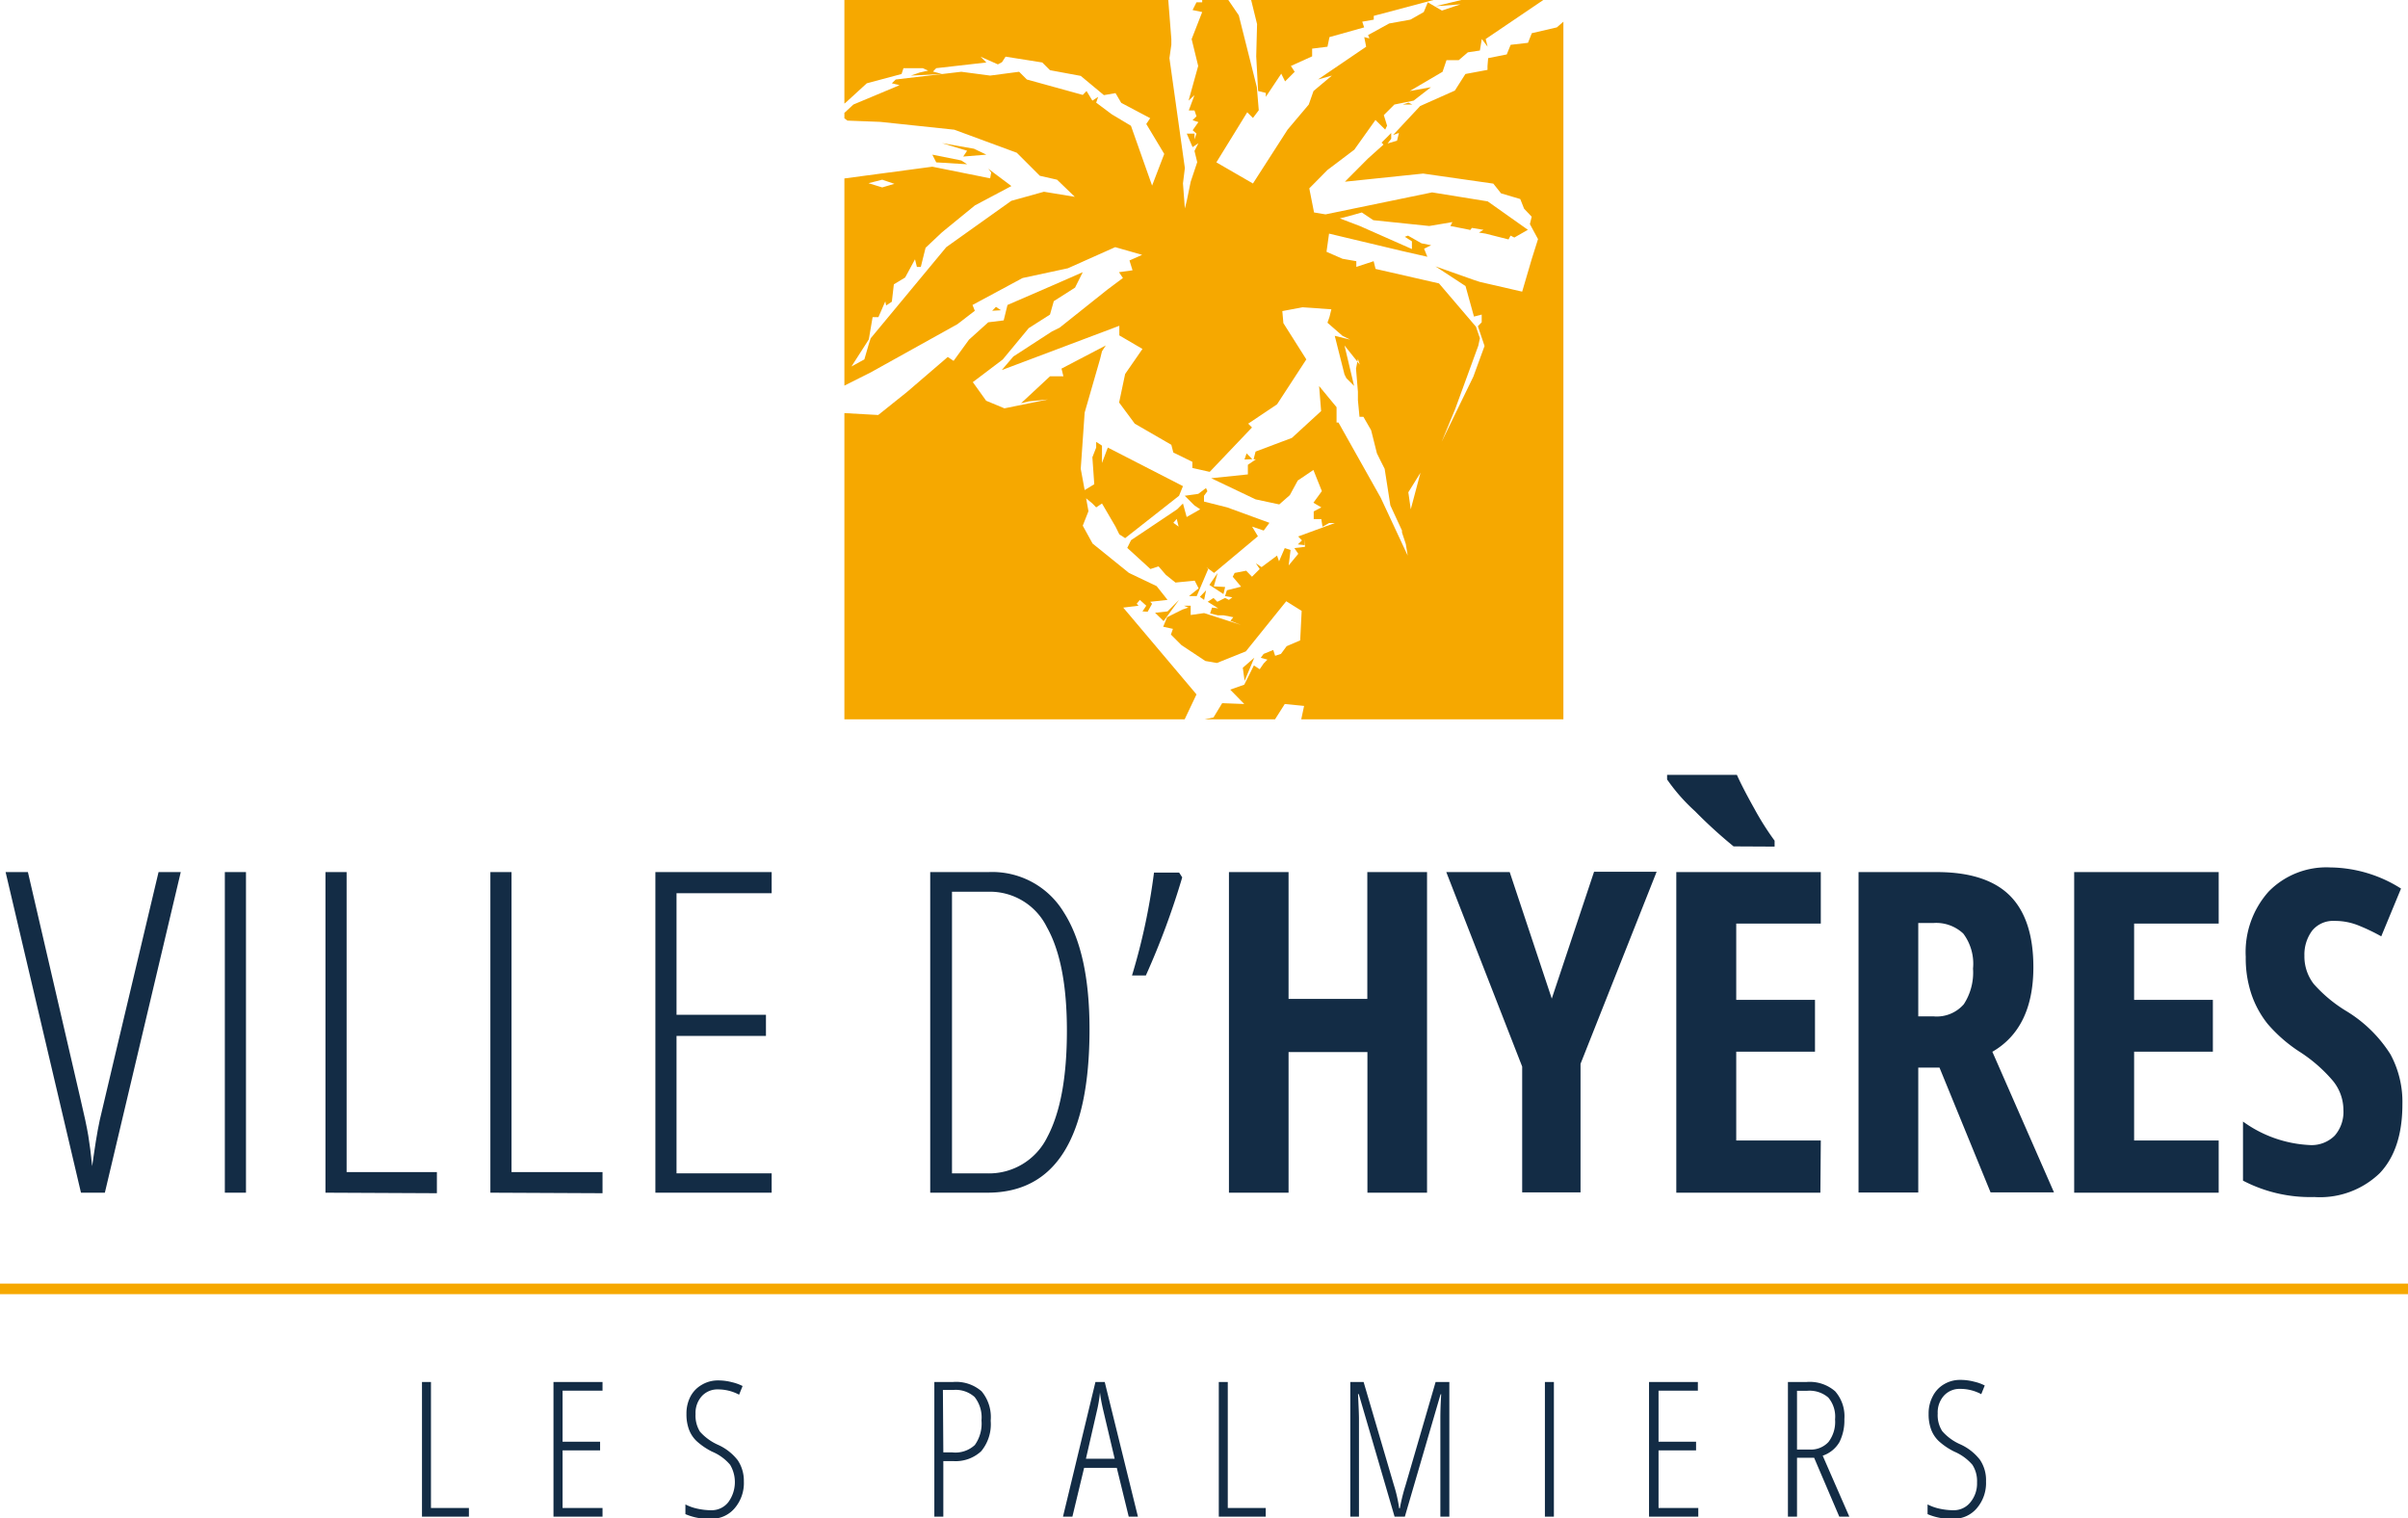 <svg xmlns="http://www.w3.org/2000/svg" viewBox="0 0 227.8 143.65"><defs><style>.cls-1,.cls-3{fill:#f6a800;}.cls-1{fill-rule:evenodd;}.cls-2{fill:#132c45;}</style></defs><g id="Calque_2" data-name="Calque 2"><g id="LOGO"><polygon class="cls-1" points="114.41 55.33 115.74 56.2 115.9 55.53 114.83 55.47 115.19 54.2 114.41 55.33"/><path class="cls-1" d="M111.91,47.63l-.55.55-1.49,1L107,51.1l-.36.73,2.19,2,.77-.25.69.8.91.73,1.82-.18.37.73-.91.73h.73l1.09-2.56-.18-.18.73.55L119,50.73l-.55-.91,1.1.37.54-.73-4-1.46-2.19-.55V46.9l.32-.43-.13-.3-.73.55-1.28.18.91.91.55.37-1.28.73ZM111,49.46l.32-.37.18.73Z"/><polygon class="cls-1" points="114.1 55.84 113.51 56.46 113.91 56.75 114.1 55.84"/><polygon class="cls-1" points="109.27 57.97 110.08 58.76 111.54 56.75 110.45 57.84 109.27 57.97"/><polygon class="cls-1" points="93.86 29.4 94.69 29.35 94.22 29.03 93.86 29.4"/><polygon class="cls-1" points="129.96 1.5 135.61 0 118.36 0 118.92 2.28 118.84 5.33 119.02 8.61 119.75 8.79 119.75 9.16 121.21 6.97 121.57 7.7 122.48 6.79 122.12 6.24 124.13 5.33 124.13 4.6 125.58 4.42 125.77 3.51 129.05 2.59 128.87 2.05 129.96 1.86 129.96 1.5"/><polygon class="cls-1" points="113.19 65.69 106.26 57.48 107.71 57.3 107.53 57.12 107.83 56.75 108.44 57.3 108.08 57.84 108.57 57.87 108.99 57.12 108.81 56.93 110.45 56.75 109.42 55.45 106.8 54.2 103.36 51.42 102.43 49.73 102.97 48.36 102.75 47.14 103.34 47.63 103.7 48 104.25 47.63 105.53 49.82 105.89 50.55 106.44 50.91 111.54 46.9 111.91 45.99 104.8 42.34 104.25 43.8 104.25 42.89 104.25 42.16 103.7 41.8 103.7 42.34 103.34 43.26 103.52 45.81 102.61 46.36 102.24 44.35 102.61 39.03 104.07 33.96 104.25 33.23 104.61 32.68 100.42 34.87 100.6 35.6 99.33 35.6 96.59 38.15 97.32 37.97 99.14 37.79 95.02 38.63 93.29 37.91 92.03 36.15 94.86 34.01 97.32 31.04 99.33 29.76 99.69 28.49 101.7 27.21 102.43 25.75 99.51 27.03 95.31 28.85 94.95 30.31 93.49 30.49 91.67 32.13 90.21 34.14 89.66 33.77 85.83 37.06 83.08 39.26 79.88 39.08 79.88 68.05 112.07 68.05 113.19 65.69"/><polygon class="cls-1" points="93.31 14.63 92.14 14.07 89.11 13.54 91.49 14.26 91.12 14.81 93.31 14.63"/><path class="cls-1" d="M147.28,2.59l-2.37.55-.36.91-1.64.19-.37.91-1.76.35-.06.74v.37L138.63,7l-1,1.57-3.28,1.46-2.56,2.74.55-.19-.18.73-.89.26.34-.44v-.55l-.91.91.18.19L129.41,15l-2.18,2.19,7.4-.77,6.64.95.73.92,1.82.54.36.91.72.76-.17.7.77,1.42-.59,1.87-.91,3.1-4-.92-.55-.18L135.8,25.2l2.84,1.86.8,2.89.73-.19v.73l-.36.37.63,1.87-1.06,2.9-3,6.17,1.28-3.1,2.19-6L140,32l-.37-1.09-3.5-4.1-6-1.37-.18-.73-1.64.54v-.54L127,24.48l-1.51-.66.24-1.72,6.93,1.65,2.37.54-.31-.76.67-.33-.91-.18-1.28-.73-.3.11.67.43v.73l-4.93-2.18-1.89-.72.8-.2,1.28-.36,1.09.73,5.29.55,2.19-.37-.19.37,1.83.36,0,.06.21-.24,1.09.18-.43.26.63.1,2.17.55.19-.36.36.18,1.28-.73-3.8-2.69-5.26-.85L125.4,20.28l-1.09-.18-.45-2.28,1.72-1.74,2.54-1.92,2-2.81.92.91.18-.37-.31-1,1-1,1.82-.37,1.64-1.27-2,.36,3.1-1.82.37-1.1H138l.86-.74L140,4.78l.18-1.09.55.73-.18-.73L146,0h-7.75L135.8.59l2.37-.18L136.41,1,135.07.22l-.38.92-1.27.72-2,.36-2,1.1.13.31-.49-.12.18.91-4.56,3.1L126,7.15l-1.74,1.46-.45,1.28-2,2.37-3.28,5.1-3.46-2,2.92-4.74.54.54.55-.73-.18-2.18-1.71-6.8L116.2,0h-2.47V.22h-.54l-.37.73.91.19-1,2.56.62,2.54-.91,3.28L113,9l-.54,1.45H113l.19.55-.37.37.55.18-.54.77.36.32-.19.55v-.55h-.73l.55,1.28.55-.37-.37.73.26,1.06-.62,1.86L112.27,19l-.18.72-.18-2.37.18-1.45-1.46-10.4.18-1.27V3.69L110.52,0H79.88V9.8L80,9.71l2-1.83L85.29,7l.18-.55h1.82l.52.23L87,6.86l-.83.29L89.12,7l-.86-.23.31-.32,4.74-.54-.55-.55,1.64.73.39-.21.34-.52,3.47.55.73.73,2.91.54L104.43,9l1.1-.19.54.92,2.74,1.45-.37.55,1.7,2.83-1.15,3-2-5.66-1.82-1.09L103.7,9.71l.19-.55-.55.36-.55-.91-.36.37L97.14,7.52l-.73-.73-2.74.36-2.73-.36-6.2.73-.37.36.73.18L80.73,9.89l-.85.79v.51l.29.22,3.11.12,7,.74,5.91,2.18,2.18,2.18L100,17l1.68,1.62-2.92-.48L95.67,19l-6.15,4.38L82.37,32l-.18.55L81.77,34l-1.22.67,1.64-2.56L82.55,30h.55l.65-1.49.08.39.54-.36.19-1.64,1.07-.65.93-1.72.18.72h.37l.45-1.81,1.56-1.47,3.11-2.54,3.45-1.83-2.19-1.64.28.36-.1.55-5.47-1.1-8.32,1.11V36.48l2.49-1.25,8.2-4.56,1.65-1.27L92,28.85l4.74-2.55,4.28-.92,4.48-2,2.55.73-1.2.53.29.93-1.28.18.37.55-1.46,1.09L100.24,31l-.73.36-3.65,2.37-1.09,1.28,11.12-4.19v.91l2.19,1.28-1.64,2.37-.57,2.7,1.48,2,3.46,2,.19.73,1.8.88,0,.58,1.64.37,4-4.2-.36-.36,2.73-1.83L123.58,34l-2.17-3.43-.1-1.14,1.9-.36,2.74.19-.18.73-.19.54L127,31.77l.73.36-1.46-.36.92,3.65.18.36.73.73-.91-3.83,1.22,1.53.05-.25.18.54-.23-.29-.13.66.18,2.19,0,.8.15,1.57h.37l.73,1.27.55,2.19.36.73.37.73.54,3.46,1.1,2.38v.18l.36,1.09.18,1.1-2.55-5.47-4-7.12h-.18V38.52l-1.65-2,.19,2.37-2.77,2.54-3.43,1.29-.19.73.23,0-.77.52v.91l-3.47.36,4.2,2,2.24.48,1-.88.75-1.38,1.48-1,.8,2-.8,1.1L125,48l-.72.38v.73H125l.11.72.62-.35h.54l-3.46,1.27.36.37-.39.38.64.07-.06-.63.09.63h0l0,.16-1,.12.37.54-.91,1.1.18-1.46-.55-.18L121,53.1l-.19-.54-1.46,1.09-.54-.36.36.54-.73.73-.55-.57-1.09.21-.18.36.79.94-1.34.34-.18.55.69.12-.32.24-.37-.18-.73.36-.36-.36-.55.36,1,.62-.59-.07-.18.55.73.18h.55l.91.18-.27.34,1,.39L113.91,58l-1.27.18V57.3H112l.42.18-.55.18-1.46.73-.37.9.92.2-.19.54,1,1,2.26,1.5,1.09.19,2.74-1.1,3.82-4.74,1.46.91L123,60.58l-1.28.55-.54.73-.55.18-.18-.55-.91.37-.27.37.63.17-.36.37-.37.54-.55-.36-.91,1.82-1.33.47,1.33,1.36-2.09-.08-.82,1.35-.85.18h6.67l.92-1.45,1.83.18-.27,1.27h24.8v-66ZM83.46,17l1.15.39-1.15.34-1.3-.4Zm50,31.18-.23-1.61,1.15-1.85Z"/><polygon class="cls-1" points="118.66 62.22 117.57 63.17 117.74 64.41 118.66 62.22"/><polygon class="cls-1" points="117.93 42.89 117.73 43.47 118.47 43.44 117.93 42.89"/><polygon class="cls-1" points="133.61 9.89 133.24 9.71 132.7 9.89 133.61 9.89"/><polygon class="cls-1" points="88.57 15.36 91.49 15.54 90.94 15.18 88.2 14.63 88.57 15.36"/><path class="cls-2" d="M15,82.5H17.1L9.92,112.83H7.66L.53,82.5H2.64l4.94,21.32c.39,1.64.64,2.83.77,3.6s.25,1.73.37,2.9c.11-.81.23-1.59.35-2.37s.25-1.43.37-2S11.41,97.63,15,82.5Z"/><path class="cls-2" d="M21.27,112.83V82.5h2v30.33Z"/><path class="cls-2" d="M30.79,112.83V82.5h2v28.38h8.54v2Z"/><path class="cls-2" d="M46.39,112.83V82.5h2v28.38H57v2Z"/><path class="cls-2" d="M73,112.83H62V82.5H73v2H64V96h8.46v2H64v13h9Z"/><path class="cls-2" d="M103.07,97.37q0,15.45-9.65,15.46H88V82.5h5.52a7.9,7.9,0,0,1,7.1,3.78Q103.07,90.08,103.07,97.37Zm-2.14.13q0-6.42-1.89-9.78a6,6,0,0,0-5.58-3.36h-3.4V111H93.3a6.13,6.13,0,0,0,5.78-3.44C100.32,105.22,100.93,101.88,100.93,97.5Z"/><path class="cls-2" d="M111.84,83a73.44,73.44,0,0,1-3.44,9.28h-1.31a59.33,59.33,0,0,0,2.08-9.73h2.38Z"/><path class="cls-2" d="M135,112.83h-5.64V99.53H121.9v13.3h-5.64V82.5h5.64v12h7.45v-12H135Z"/><path class="cls-2" d="M146.8,94.47l4-12h5.92l-7.2,18.17v12.16H144V100.9l-7.18-18.4h6Z"/><path class="cls-2" d="M164,80.07a45.37,45.37,0,0,1-3.65-3.33,17.48,17.48,0,0,1-2.64-3v-.44h6.6c.37.83.93,1.91,1.67,3.23a26.44,26.44,0,0,0,1.9,3v.56Zm8.21,32.76H158.58V82.5h13.67v4.87h-8v7.22h7.45v4.9h-7.45v8.4h8Z"/><path class="cls-2" d="M181.47,101v11.81h-5.65V82.5h7.39q4.68,0,6.92,2.22c1.48,1.48,2.23,3.74,2.23,6.78,0,3.83-1.3,6.51-3.88,8l5.83,13.3h-6L183.48,101Zm0-4.85h1.45A3.39,3.39,0,0,0,185.78,95a5.49,5.49,0,0,0,.87-3.37,4.75,4.75,0,0,0-.92-3.31,3.74,3.74,0,0,0-2.85-1h-1.41Z"/><path class="cls-2" d="M209.89,112.83H196.22V82.5h13.67v4.87h-8v7.22h7.45v4.9h-7.45v8.4h8Z"/><path class="cls-2" d="M227.27,104.47q0,4.25-2.14,6.51a8.14,8.14,0,0,1-6.2,2.26,13.71,13.71,0,0,1-6.74-1.55V106.1a11.68,11.68,0,0,0,6.25,2.22,3.1,3.1,0,0,0,2.43-.89,3.42,3.42,0,0,0,.82-2.43,4.37,4.37,0,0,0-1-2.76,14.21,14.21,0,0,0-3.22-2.79,14.08,14.08,0,0,1-2.95-2.59A9.31,9.31,0,0,1,213,94.09a10.71,10.71,0,0,1-.55-3.57,8.58,8.58,0,0,1,2.17-6.18,7.64,7.64,0,0,1,5.82-2.28,12.74,12.74,0,0,1,6.7,2l-1.87,4.52a18.28,18.28,0,0,0-2.08-1,5.92,5.92,0,0,0-2.34-.46,2.56,2.56,0,0,0-2.1.9A3.78,3.78,0,0,0,218,90.4a4.25,4.25,0,0,0,.88,2.68A13.3,13.3,0,0,0,222,95.67a12.74,12.74,0,0,1,4.14,4.07A9.45,9.45,0,0,1,227.27,104.47Z"/><rect class="cls-3" y="121.43" width="227.8" height="1"/><path class="cls-2" d="M39.92,143.48V130.74h.85v11.92h3.59v.82Z"/><path class="cls-2" d="M57,143.48H52.36V130.74H57v.82H53.22v4.83h3.55v.82H53.22v5.45H57Z"/><path class="cls-2" d="M70.37,140.14a3.66,3.66,0,0,1-.87,2.54,2.83,2.83,0,0,1-2.21,1,5.62,5.62,0,0,1-2.45-.44v-.92a4.4,4.4,0,0,0,1.12.4,6.1,6.1,0,0,0,1.33.15,2,2,0,0,0,1.6-.75,3.21,3.21,0,0,0,.18-3.55,4.5,4.5,0,0,0-1.7-1.24,6.43,6.43,0,0,1-1.47-1,2.92,2.92,0,0,1-.72-1.09,4.1,4.1,0,0,1-.24-1.48,3.46,3.46,0,0,1,.39-1.67A2.74,2.74,0,0,1,66.4,131a2.93,2.93,0,0,1,1.51-.41,5.06,5.06,0,0,1,1.34.17,4.43,4.43,0,0,1,1,.36l-.33.82a4.21,4.21,0,0,0-2-.5,2,2,0,0,0-1.53.64,2.37,2.37,0,0,0-.59,1.69,2.86,2.86,0,0,0,.42,1.67,5,5,0,0,0,1.68,1.23,4.9,4.9,0,0,1,1.89,1.47A3.48,3.48,0,0,1,70.37,140.14Z"/><path class="cls-2" d="M93.72,134.4a4,4,0,0,1-.9,2.89,3.55,3.55,0,0,1-2.67.93h-.91v5.26h-.85V130.74h1.74a3.67,3.67,0,0,1,2.73.88A3.81,3.81,0,0,1,93.72,134.4Zm-4.48,3h.86a2.7,2.7,0,0,0,2.12-.7,3.49,3.49,0,0,0,.63-2.33,3.1,3.1,0,0,0-.65-2.21,2.67,2.67,0,0,0-2-.67h-1Z"/><path class="cls-2" d="M106.78,143.48l-1.13-4.62h-3.09l-1.11,4.62h-.89l3.07-12.74h.88l3.14,12.74ZM105.45,138l-1.12-4.75c-.12-.54-.21-1-.27-1.52a13.33,13.33,0,0,1-.24,1.52L102.73,138Z"/><path class="cls-2" d="M115.3,143.48V130.74h.85v11.92h3.59v.82Z"/><path class="cls-2" d="M131.93,143.48l-3.39-11.6h-.07c.06,1.22.09,2,.09,2.32v9.28h-.82V130.74H129l2.86,9.74a13,13,0,0,1,.5,2.2h.07a17.66,17.66,0,0,1,.54-2.18l2.84-9.76h1.3v12.74h-.85v-9.21c0-.36,0-1.15.08-2.37h-.06l-3.38,11.58Z"/><path class="cls-2" d="M146.15,143.48V130.74H147v12.74Z"/><path class="cls-2" d="M160.66,143.48H156V130.74h4.62v.82H156.9v4.83h3.55v.82H156.9v5.45h3.76Z"/><path class="cls-2" d="M170,137.91v5.57h-.86V130.74h1.74a3.66,3.66,0,0,1,2.73.88,3.58,3.58,0,0,1,.87,2.63,4.54,4.54,0,0,1-.47,2.18,2.9,2.9,0,0,1-1.58,1.28l2.52,5.77H174l-2.38-5.57Zm0-.78h1.19a2.26,2.26,0,0,0,1.79-.72,3.13,3.13,0,0,0,.62-2.13,2.8,2.8,0,0,0-.64-2.07,2.73,2.73,0,0,0-2-.64H170Z"/><path class="cls-2" d="M187.88,140.14a3.66,3.66,0,0,1-.87,2.54,2.83,2.83,0,0,1-2.21,1,5.62,5.62,0,0,1-2.45-.44v-.92a4.55,4.55,0,0,0,1.12.4,6.1,6.1,0,0,0,1.33.15,2,2,0,0,0,1.6-.75,2.79,2.79,0,0,0,.63-1.88,2.85,2.85,0,0,0-.44-1.67,4.68,4.68,0,0,0-1.7-1.24,6.31,6.31,0,0,1-1.48-1,2.92,2.92,0,0,1-.72-1.09,4.1,4.1,0,0,1-.24-1.48,3.46,3.46,0,0,1,.39-1.67,2.74,2.74,0,0,1,1.07-1.14,2.93,2.93,0,0,1,1.51-.41,5.06,5.06,0,0,1,1.34.17,4.23,4.23,0,0,1,1,.36l-.33.82a4.18,4.18,0,0,0-2-.5,2,2,0,0,0-1.53.64,2.37,2.37,0,0,0-.59,1.69,2.79,2.79,0,0,0,.43,1.67,4.8,4.8,0,0,0,1.67,1.23,4.9,4.9,0,0,1,1.89,1.47A3.41,3.41,0,0,1,187.88,140.14Z"/></g></g></svg>